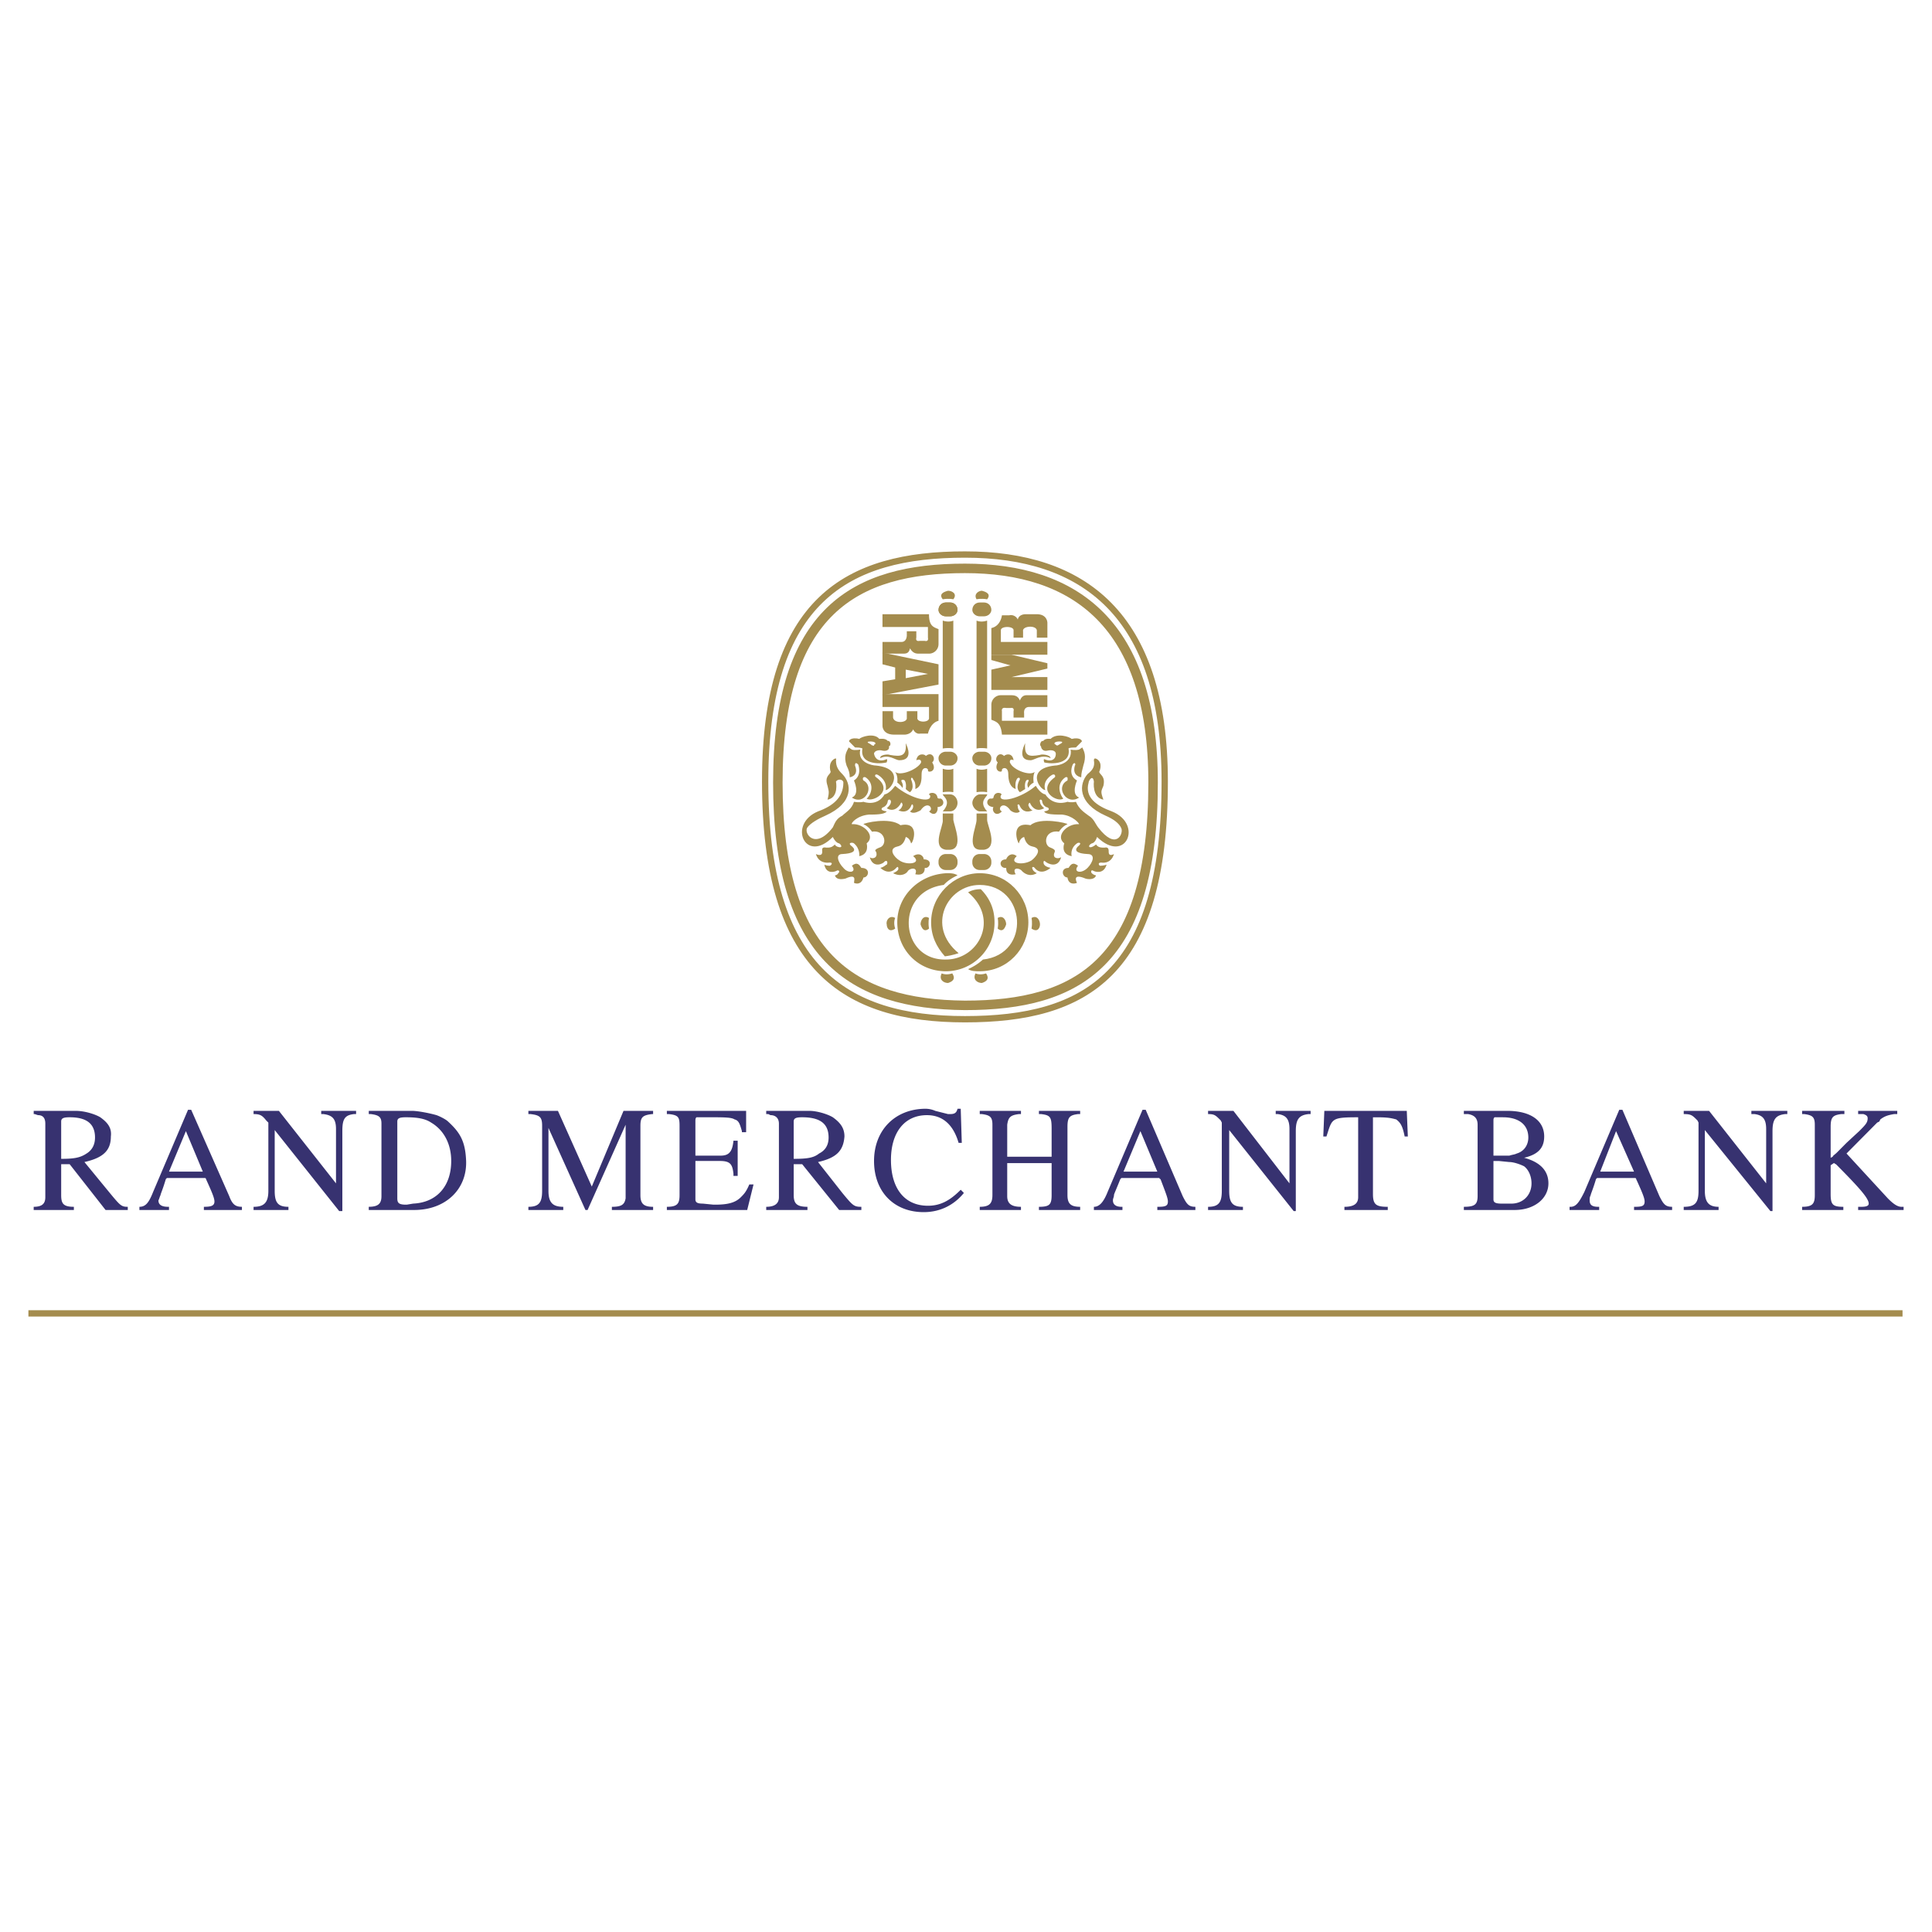 <svg xmlns="http://www.w3.org/2000/svg" width="2500" height="2500" viewBox="0 0 192.756 192.756"><path fill-rule="evenodd" clip-rule="evenodd" fill="#fff" d="M0 0h192.756v192.756H0V0z"/><path fill="none" stroke="#a48c4e" stroke-width=".63" stroke-miterlimit="2.613" d="M2.834 131.037h186.982"/><path d="M3.362 110.833v.319h.105l.316.106c.527 0 .738.318.738.851v7.337c0 .639-.316.957-1.16.957v.319H7.37v-.319c-1.055 0-1.266-.318-1.266-1.17v-3.083h.844l3.585 4.572h2.215v-.319c-.633 0-.738-.106-1.793-1.382l-2.531-3.084c1.898-.426 2.637-1.17 2.637-2.552.105-.851-.316-1.383-1.055-1.914-.527-.319-1.582-.639-2.425-.639H3.362v.001zm2.742 4.785v-3.722c0-.319.211-.425.844-.425 1.687 0 2.531.638 2.531 2.02 0 .745-.317 1.276-.844 1.596-.633.425-1.265.531-2.531.531zM18.759 110.727l-3.48 8.188c-.422 1.063-.738 1.488-1.371 1.488v.319h2.953v-.319h-.105c-.633 0-.949-.213-.949-.638.105-.213.105-.319.211-.532 0-.105.211-.531.527-1.595l.105-.106h3.797c.105 0 .105.106.105.106.632 1.383.843 1.914.843 2.233 0 .425-.316.531-1.054.531v.319h3.796v-.319c-.633 0-.949-.213-1.266-1.063l-3.796-8.613h-.316v.001zm-.211 2.127l1.688 4.041h-3.375l1.687-4.041zM25.298 110.833v.319c.632 0 .843.106 1.265.638l.211.213v6.806c0 1.17-.422 1.595-1.476 1.595v.319h3.48v-.319c-1.055 0-1.371-.425-1.371-1.595v-6.062l6.433 8.082h.316v-7.976c0-1.17.211-1.595 1.16-1.701h.211v-.319h-3.48v.319h.21c.95.106 1.266.531 1.266 1.489v5.423l-5.695-7.231h-2.53zM36.793 110.833v.319h.21c.844.106 1.055.319 1.055.957v7.23c0 .745-.317 1.063-1.266 1.063v.319h4.535c3.164 0 5.378-2.127 5.167-5.104-.105-1.808-.632-2.658-1.792-3.722-.211-.213-.844-.531-1.16-.638-.738-.213-1.898-.426-2.426-.426h-4.323v.002zm2.847 1.063c0-.319.211-.425.844-.425 1.055 0 1.898.105 2.531.531 1.266.744 2.003 2.127 2.003 3.828 0 2.552-1.476 4.147-3.796 4.254l-.633.105h-.105c-.738 0-.844-.212-.844-.638v-7.655zM52.717 110.833v.319h.211c.949.106 1.16.319 1.16 1.17v6.486c0 1.17-.316 1.595-1.371 1.595v.319h3.48v-.319c-1.055 0-1.477-.425-1.477-1.595v-6.273l3.691 8.188h.211l3.796-8.507v7.337c-.105.638-.421.851-1.371.851v.319h4.113v-.319c-.949 0-1.266-.318-1.266-1.17v-6.911c0-.851.211-1.063 1.16-1.17h.105v-.319h-2.953l-3.164 7.55-3.375-7.55h-2.95v-.001zM66.533 110.833v.319h.211c.949.106 1.055.319 1.055 1.17v6.911c0 .852-.211 1.17-1.266 1.17v.319h8.015l.632-2.552h-.421c-.316.744-.528.957-.844 1.275-.527.532-1.265.744-2.531.744h-.211l-1.054-.105c-.527 0-.738-.106-.738-.426v-3.828h2.425c1.055 0 1.266.319 1.371 1.276v.213h.421v-3.51h-.421c-.105 1.063-.422 1.489-1.266 1.489H69.38v-3.403c0-.213 0-.319.105-.425h1.265c1.477 0 2.215 0 2.531.212.421.106.527.426.738 1.17v.106h.422v-2.127h-7.908v.002zM76.446 110.833v.319h.211l.211.106c.527 0 .844.318.844.851v7.337c0 .639-.422.957-1.266.957v.319h4.113v-.319c-1.055 0-1.371-.318-1.371-1.17v-3.083h.844l3.691 4.572h2.215v-.319c-.738 0-.844-.106-1.898-1.382l-2.426-3.084c1.898-.426 2.531-1.17 2.637-2.552 0-.851-.422-1.383-1.16-1.914-.527-.319-1.582-.639-2.32-.639h-4.325v.001zm2.742 4.785v-3.722c0-.319.211-.425.844-.425 1.792 0 2.637.638 2.637 2.02 0 .745-.316 1.276-.95 1.596-.527.425-1.16.531-2.531.531zM95.534 110.62c-.105.426-.316.532-.738.532h-.211l-1.265-.319a2.509 2.509 0 0 0-.949-.213c-3.059 0-5.168 2.127-5.168 5.211s2.004 5.104 4.957 5.104c1.688 0 3.059-.745 4.007-1.914l-.316-.319c-1.055 1.063-2.003 1.595-3.269 1.595-2.32 0-3.691-1.701-3.691-4.572 0-2.765 1.371-4.466 3.586-4.466 1.582 0 2.637.957 3.164 2.765h.316l-.105-3.403h-.318v-.001zM97.75 110.833v.319h.211c.842.106 1.053.319 1.053 1.063v7.018c0 .852-.316 1.17-1.264 1.17v.319h4.111v-.319c-.949 0-1.371-.318-1.371-1.063v-3.296h4.43v3.189c0 .957-.211 1.17-1.266 1.17v.319h4.113v-.319c-.949 0-1.266-.318-1.266-1.17v-6.805c0-.957.211-1.17 1.055-1.276h.211v-.319h-4.113v.319h.211c.949.106 1.055.319 1.055 1.489v2.764h-4.43v-3.189c.105-.744.316-.957 1.16-1.063h.211v-.319H97.75v-.001zM113.99 110.727l-3.48 8.188c-.422 1.063-.844 1.488-1.371 1.488v.319h2.848v-.319h-.105c-.527 0-.844-.213-.844-.638 0-.213.105-.319.105-.532 0-.105.211-.531.633-1.595l.105-.106h3.797s0 .106.105.106c.527 1.383.738 1.914.738 2.233 0 .425-.211.531-.949.531h-.105v.319h3.797v-.319c-.633 0-.844-.213-1.266-1.063l-3.691-8.613h-.317v.001zm-.211 2.127l1.688 4.041h-3.375l1.687-4.041zM120.529 110.833v.319c.633 0 .738.106 1.266.638l.105.213v6.806c0 1.17-.316 1.595-1.371 1.595v.319h3.479v-.319c-1.055 0-1.371-.425-1.371-1.595v-6.062l6.434 8.082h.211v-7.976c0-1.17.316-1.595 1.266-1.701h.211v-.319h-3.48v.319h.211c.844.106 1.16.531 1.16 1.489v5.423l-5.59-7.231h-2.531zM132.129 110.833l-.105 2.553h.316c.211-.639.316-1.063.527-1.383.316-.426.738-.531 2.426-.531h.211v7.975c0 .639-.422.957-1.371.957v.319h4.324v-.319c-1.16 0-1.477-.213-1.477-1.275v-7.656h.422c1.16 0 1.477.105 1.898.212.422.319.633.639.844 1.702h.316l-.105-2.553h-8.226v-.001zM146.049 110.833v.319h.422c.635.106.951.425.951 1.063v7.124c0 .851-.316 1.063-1.373 1.063v.319h5.062c2.004 0 3.375-1.17 3.375-2.658 0-1.276-.844-2.127-2.426-2.553 1.371-.318 2.004-.957 2.004-2.126 0-1.596-1.371-2.553-3.691-2.553h-4.324v.002zm2.953 4.467v-3.51c0-.106 0-.213.105-.318h.843c1.582 0 2.531.744 2.531 2.02 0 .745-.422 1.383-1.16 1.596-.211.106-.422.106-.738.213h-1.581v-.001zm0 .531h.527l1.055.106c.422 0 1.055.213 1.477.425.422.319.738.958.738 1.702 0 1.169-.844 2.021-2.004 2.021h-.738-.211c-.633 0-.844-.106-.844-.426v-3.828zM161.553 110.727l-3.48 8.188c-.527 1.063-.844 1.488-1.371 1.488h-.105v.319h2.953v-.319h-.105c-.633 0-.844-.213-.844-.638 0-.213 0-.319.105-.532 0-.105.211-.531.527-1.595l.105-.106h3.797c.105 0 .105.106.105.106.633 1.383.844 1.914.844 2.233 0 .425-.211.531-.949.531h-.105v.319h3.797v-.319c-.633 0-.844-.213-1.266-1.063l-3.691-8.613h-.317v.001zm-.317 2.127l1.793 4.041h-3.375l1.582-4.041zM167.986 110.833v.319c.738 0 .844.106 1.371.638l.105.213v6.806c0 1.17-.316 1.595-1.477 1.595v.319h3.479v-.319c-.947 0-1.371-.425-1.371-1.595v-6.062l6.539 8.082h.211v-7.976c0-1.17.316-1.595 1.266-1.701h.211v-.319h-3.586v.319h.316c.844.106 1.16.531 1.16 1.489v5.423l-5.693-7.231h-2.531zM179.797 110.833v.319h.211c.844.106 1.055.319 1.055 1.063v7.018c0 .852-.211 1.17-1.266 1.17v.319h4.113v-.319c-1.055 0-1.266-.213-1.266-1.275v-2.871l.316-.213c.105 0 .105.106.211.106 2.32 2.339 3.27 3.402 3.27 3.935 0 .212-.211.318-.738.318h-.316v.319h4.535v-.319h-.211c-.422 0-.844-.318-1.371-.851l-4.113-4.466 3.059-3.084.211-.106.105-.213c.422-.318.738-.425 1.371-.531h.316v-.319h-3.902v.319h.527c.316.106.422.213.422.425 0 .426-.211.639-.844 1.276l-1.266 1.17-.949.957c-.211.213-.422.319-.422.425l-.211.106v-3.083c0-.957.211-1.17 1.055-1.276h.316v-.319h-4.218z" fill-rule="evenodd" clip-rule="evenodd" fill="#373270"/><path d="M77.606 78.081c0 17.333 7.382 22.118 18.667 22.225 11.284 0 18.772-4.253 18.772-22.225 0-15.844-7.805-21.374-18.772-21.374s-18.667 4.254-18.667 21.374" fill="none" stroke="#a48c4e" stroke-width=".947" stroke-miterlimit="2.613"/><path d="M76.34 77.975c0 18.609 7.91 23.713 19.932 23.713s19.933-4.467 19.933-23.713c0-16.801-8.227-22.65-19.933-22.65S76.34 59.792 76.34 77.975" fill="none" stroke="#a48c4e" stroke-width=".63" stroke-miterlimit="2.613"/><path d="M87.203 74.359s0-.106.106-.106c.211-.318-.739-.318-.739-.212 0 .106.211.106.422.319.105-.001.211.106.211-.001zm1.476.107c.105.213-.105.532-.633.425-.316-.106-.844 0-.844.319.106.532.527.851 1.266.532 0 0 .105 0 0 .318-.211.106-2.742.426-2.425-1.382 0 0-.105-.106-.738-.106l-.527-.532c-.211-.106.105-.532.949-.319.211-.212 1.476-.638 2.003 0 0 0 .633-.106.844.213.211-.106.422.425.105.532z" fill-rule="evenodd" clip-rule="evenodd" fill="#a48c4e"/><path d="M87.835 75.636c-.105-.319.738-.426.949-.319 1.16.213 1.688.106 1.582-1.169.211.425.738 1.701-.633 1.701-.421-.001-1.054-.639-1.898-.213z" fill-rule="evenodd" clip-rule="evenodd" fill="#a48c4e"/><path d="M87.835 75.636c-.105-.319.738-.426.949-.319 1.16.213 1.688.106 1.582-1.169.211.425.738 1.701-.633 1.701-.421-.001-1.054-.639-1.898-.213" fill="none" stroke="#a48c4e" stroke-width="0" stroke-miterlimit="2.613"/><path d="M84.672 74.572l.316.213c.316.106.844 0 .844 0-.316 1.275 1.16 1.595 1.582 1.595 2.953.319 1.476 2.446.949 2.446.211-.957-.738-1.489-.738-1.489-.316-.212-.422.106-.211.213 1.898 1.382-.422 2.552-.95 2.126.316-.212.95-1.382-.105-2.126-.316-.106-.316.212-.21.319 1.16.638.105 2.552-1.16 1.702.844-.319.211-1.702.211-1.702.844-.532.422-1.595.422-1.595-.316-.319-.316 0-.316.106.422 1.063-.527 1.17-.527 1.17 0-.425-.105-.745-.316-1.17-.318-.957-.002-1.382.209-1.808z" fill-rule="evenodd" clip-rule="evenodd" fill="#a48c4e"/><path d="M84.672 74.572l.316.213c.316.106.844 0 .844 0-.316 1.275 1.16 1.595 1.582 1.595 2.953.319 1.476 2.446.949 2.446.211-.957-.738-1.489-.738-1.489-.316-.212-.422.106-.211.213 1.898 1.382-.422 2.552-.95 2.126.316-.212.95-1.382-.105-2.126-.316-.106-.316.212-.21.319 1.16.638.105 2.552-1.16 1.702.844-.319.211-1.702.211-1.702.844-.532.422-1.595.422-1.595-.316-.319-.316 0-.316.106.422 1.063-.527 1.17-.527 1.17 0-.425-.105-.745-.316-1.17-.318-.957-.002-1.382.209-1.808" fill="none" stroke="#a48c4e" stroke-width="0" stroke-miterlimit="2.613"/><path d="M89.312 77.018c.316.425.211 1.063.211 1.063.316.213.527.532.527.532.105-.319-.105-.638-.105-.638-.105-.213.211-.213.316-.106.211.319.105.851.105.851.211.212.422.318.422.318.527-.425.105-1.276.105-1.276 0-.319.211-.106.211 0 .316.319.211.958.211.958.633-.213.633-.958.633-1.489 0-.851.738-.638.633-.319.105.213.949 0 .422-.851.422-.318 0-1.169-.633-.638-.105-.213-.844-.319-.949.425.527-.212.527.212.422.319-.422.638-2.004 1.276-2.531.851z" fill-rule="evenodd" clip-rule="evenodd" fill="#a48c4e"/><path d="M89.312 77.018c.316.425.211 1.063.211 1.063.316.213.527.532.527.532.105-.319-.105-.638-.105-.638-.105-.213.211-.213.316-.106.211.319.105.851.105.851.211.212.422.318.422.318.527-.425.105-1.276.105-1.276 0-.319.211 0 .211 0 .316.319.211.958.211.958.633-.213.633-.958.633-1.489 0-.851.738-.638.633-.319.105.213.949 0 .422-.851.422-.318 0-1.169-.633-.638-.105-.213-.844-.319-.949.425.527-.212.527.212.422.319-.422.638-2.004 1.276-2.531.851" fill="none" stroke="#a48c4e" stroke-width="0" stroke-miterlimit="2.613"/><path d="M89.312 78.4c-.633.851-1.055.851-1.055.851-.738 1.276-2.109.744-2.109.744-.422.106-.949 0-.949 0-.211.745-.844 1.063-1.16 1.383-.633.319-.738.744-.949 1.17-1.792 2.339-2.953.531-2.531 0 .316-.426 1.054-.851 1.793-1.17 2.847-1.276 2.636-3.19 1.687-4.147-.422-.425-.633-.744-.633-1.382.105-.319-.211-.106-.211-.106-.632.425-.316 1.276-.316 1.276-.105.319-.632.425-.316 1.382.105.532.211.532 0 1.382 1.16-.212.843-1.808.843-1.808.211-.319.738-.213.738.106 0 1.489-1.055 2.34-2.531 2.872-3.058 1.276-1.265 5.316 1.477 2.552.316.638.633.638.633.638.316.213.316.532-.211.319-.211-.106-.211-.212-.211-.212-.316.319-.527.319-.843.319-.528-.106-.422.212-.422.425 0 .532-.633.213-.633.213.316 1.063 1.372.851 1.372.851.421 0 .105.319 0 .319-.316 0-.527-.106-.527-.106.211 1.064 1.16.638 1.16.638.316-.212.422.106.211.213 0 .106-.211.213-.316.213.105.425.633.425 1.055.318 1.16-.531.844.213.844.426.211.106.738.213.949-.532.527 0 .738-.957-.211-.957-.211-.319-.422-.638-.949-.213.527.638-.316.851-.844.213-.527-.532-.844-1.382-.105-1.382 2.004-.106.844-.851.844-.851-.316-.319.211-.319.316-.213.633.532.527 1.276.527 1.276 1.054-.212.738-1.276.738-1.276.95-.744-.316-2.021-1.476-1.914-.105-.106.527-.851 1.687-.957.633 0 1.582 0 1.793-.319-.843-.107-.422-.425-.316-.425.422-.213.422-.638.422-.638.105-.213.316-.106.316.106 0 .319-.422.638-.422.638.844.532 1.371-.425 1.371-.425.105-.319.211 0 .211.106 0 0-.105.425-.422.531.949.426 1.266-.425 1.266-.425.105-.319.211-.106.211 0s0 .319-.316.532c.316.319.844 0 1.055-.107.738-1.063 1.371-.106.844.107.633.638.949-.107.844-.425.949-.106.527-.957.211-.851-.211 0-.211-.106-.211-.106-.105-.745-1.16-.426-.738-.213.206.849-2.008.317-3.485-.959z" fill-rule="evenodd" clip-rule="evenodd" fill="#a48c4e"/><path d="M89.312 78.4c-.633.851-1.055.851-1.055.851-.738 1.276-2.109.744-2.109.744-.422.106-.949 0-.949 0-.211.745-.844 1.063-1.16 1.383-.633.319-.738.744-.949 1.17-1.792 2.339-2.953.531-2.531 0 .316-.426 1.054-.851 1.793-1.17 2.847-1.276 2.636-3.19 1.687-4.147-.422-.425-.633-.744-.633-1.382.105-.319-.211-.106-.211-.106-.632.425-.316 1.276-.316 1.276-.105.319-.632.425-.316 1.382.105.532.211.532 0 1.382 1.16-.212.843-1.808.843-1.808.211-.319.738-.213.738.106 0 1.489-1.055 2.34-2.531 2.872-3.058 1.276-1.265 5.316 1.477 2.552.316.638.633.638.633.638.316.213.316.532-.211.319-.211-.106-.211-.212-.211-.212-.316.319-.527.319-.843.319-.528-.106-.422.212-.422.425 0 .532-.633.213-.633.213.316 1.063 1.372.851 1.372.851.421 0 .105.319 0 .319-.316 0-.527-.106-.527-.106.211 1.064 1.16.638 1.16.638.316-.212.422.106.211.213 0 .106-.211.213-.316.213.105.425.633.425 1.055.318 1.16-.531.844.213.844.426.211.106.738.213.949-.532.527 0 .738-.957-.211-.957-.211-.319-.422-.638-.949-.213.527.638-.316.851-.844.213-.527-.532-.844-1.382-.105-1.382 2.004-.106.844-.851.844-.851-.316-.319.211-.319.316-.213.633.532.527 1.276.527 1.276 1.054-.212.738-1.276.738-1.276.95-.744-.316-2.021-1.476-1.914-.105-.106.527-.851 1.687-.957.633 0 1.582 0 1.793-.319-.843-.107-.422-.425-.316-.425.422-.213.422-.638.422-.638.105-.213.316-.106.316.106 0 .319-.422.638-.422.638.844.532 1.371-.425 1.371-.425.105-.319.211 0 .211.106 0 0-.105.425-.422.531.949.426 1.266-.425 1.266-.425.105-.319.211-.106.211 0 0 0 0 .319-.316.532.316.319.844 0 1.055-.107.738-1.063 1.371-.106.844.107.633.638.949-.107.844-.425.949-.106.527-.957.211-.851-.211 0-.211-.106-.211-.106-.105-.745-1.16-.426-.738-.213.206.849-2.008.317-3.485-.959" fill="none" stroke="#a48c4e" stroke-width="0" stroke-miterlimit="2.613"/><path d="M86.148 82.229c.527.212.843.744.843.744 1.371-.212 1.582 1.383.738 1.595-.527.212-.421.319-.316.425.211.638-.422.745-.633.532.316 1.17 1.371.638 1.477.425.316-.212.316.213.211.319-.105 0-.211.213-.633.319.949.851 1.582 0 1.582 0 .211-.213.211 0 .211.106 0 .212-.527.425-.527.425.844.425 1.371 0 1.477-.213.211-.319 1.055-.425.738.319.527.107.949 0 .949-.638.527.106.844-.851-.105-.851 0-.319-.422-.745-1.055-.319.949.745-.633.957-1.371.425-.527-.319-1.16-1.169-.211-1.382.527-.106.738-.532.844-.957.422.106.527.638.527.638.211 0 .949-2.233-1.055-1.808-1.054-.849-3.691-.211-3.691-.104z" fill-rule="evenodd" clip-rule="evenodd" fill="#a48c4e"/><path d="M86.148 82.229c.527.212.843.744.843.744 1.371-.212 1.582 1.383.738 1.595-.527.212-.421.319-.316.425.211.638-.422.745-.633.532.316 1.17 1.371.638 1.477.425.316-.212.316.213.211.319-.105 0-.211.213-.633.319.949.851 1.582 0 1.582 0 .211-.213.211 0 .211.106 0 .212-.527.425-.527.425.844.425 1.371 0 1.477-.213.211-.319 1.055-.425.738.319.527.107.949 0 .949-.638.527.106.844-.851-.105-.851 0-.319-.422-.745-1.055-.319.949.745-.633.957-1.371.425-.527-.319-1.16-1.169-.211-1.382.527-.106.738-.532.844-.957.422.106.527.638.527.638.211 0 .949-2.233-1.055-1.808-1.054-.849-3.691-.104-3.691-.104" fill="none" stroke="#a48c4e" stroke-width="0" stroke-miterlimit="2.613"/><path d="M105.447 74.359c0 .106 0 0 .105 0 .316-.212.422-.212.422-.319 0-.106-.949-.106-.738.212.106.001.106.107.211.107zm-1.582.107c-.211-.106 0-.638.211-.531.211-.319.738-.213.738-.213.633-.638 1.898-.212 2.109 0 .844-.212 1.16.213.949.319l-.527.532c-.738 0-.738.106-.738.106.316 1.808-2.215 1.488-2.426 1.382-.105-.318 0-.318 0-.318.738.318 1.16 0 1.16-.532 0-.319-.422-.425-.844-.319-.421.106-.632-.213-.632-.426z" fill-rule="evenodd" clip-rule="evenodd" fill="#a48c4e"/><path d="M104.814 75.636c0-.319-.844-.426-1.055-.319-1.16.213-1.582.106-1.477-1.169-.211.425-.738 1.701.527 1.701.423-.001 1.056-.639 2.005-.213z" fill-rule="evenodd" clip-rule="evenodd" fill="#a48c4e"/><path d="M104.814 75.636c0-.319-.844-.426-1.055-.319-1.16.213-1.582.106-1.477-1.169-.211.425-.738 1.701.527 1.701.423-.001 1.056-.639 2.005-.213" fill="none" stroke="#a48c4e" stroke-width="0" stroke-miterlimit="2.613"/><path d="M107.979 74.572l-.316.213c-.422.106-.844 0-.844 0 .211 1.275-1.16 1.595-1.582 1.595-2.953.319-1.477 2.446-.949 2.446-.316-.957.633-1.489.633-1.489.316-.212.422.106.316.213-1.898 1.382.316 2.552.844 2.126-.211-.212-.844-1.382.211-2.126.316-.106.211.212.211.319-1.266.638-.105 2.552 1.16 1.702-.844-.319-.211-1.702-.211-1.702-.949-.532-.422-1.595-.422-1.595.211-.319.316 0 .211.106-.316 1.063.633 1.17.633 1.17 0-.425.105-.745.211-1.17.315-.957.104-1.382-.106-1.808z" fill-rule="evenodd" clip-rule="evenodd" fill="#a48c4e"/><path d="M107.979 74.572l-.316.213c-.422.106-.844 0-.844 0 .211 1.275-1.16 1.595-1.582 1.595-2.953.319-1.477 2.446-.949 2.446-.316-.957.633-1.489.633-1.489.316-.212.422.106.316.213-1.898 1.382.316 2.552.844 2.126-.211-.212-.844-1.382.211-2.126.316-.106.211.212.211.319-1.266.638-.105 2.552 1.16 1.702-.844-.319-.211-1.702-.211-1.702-.949-.532-.422-1.595-.422-1.595.211-.319.316 0 .211.106-.316 1.063.633 1.17.633 1.17 0-.425.105-.745.211-1.17.315-.957.104-1.382-.106-1.808" fill="none" stroke="#a48c4e" stroke-width="0" stroke-miterlimit="2.613"/><path d="M103.232 77.018c-.211.425-.105 1.063-.105 1.063-.422.213-.527.532-.527.532-.211-.319 0-.638 0-.638.105-.213-.105-.213-.211-.106-.211.319-.105.851-.105.851-.316.212-.527.318-.527.318-.527-.425 0-1.276 0-1.276 0-.319-.316-.106-.316 0-.211.319-.105.958-.105.958-.633-.213-.738-.958-.738-1.489 0-.851-.738-.638-.633-.319-.105.213-.844 0-.422-.851-.422-.318.105-1.169.633-.638.211-.213.844-.319.949.425-.422-.212-.422.212-.316.319.314.638 1.896 1.276 2.423.851z" fill-rule="evenodd" clip-rule="evenodd" fill="#a48c4e"/><path d="M103.232 77.018c-.211.425-.105 1.063-.105 1.063-.422.213-.527.532-.527.532-.211-.319 0-.638 0-.638.105-.213-.105-.213-.211-.106-.211.319-.105.851-.105.851-.316.212-.527.318-.527.318-.527-.425 0-1.276 0-1.276 0-.319-.316 0-.316 0-.211.319-.105.958-.105.958-.633-.213-.738-.958-.738-1.489 0-.851-.738-.638-.633-.319-.105.213-.844 0-.422-.851-.422-.318.105-1.169.633-.638.211-.213.844-.319.949.425-.422-.212-.422.212-.316.319.314.638 1.896 1.276 2.423.851" fill="none" stroke="#a48c4e" stroke-width="0" stroke-miterlimit="2.613"/><path d="M103.338 78.4c.527.851.949.851.949.851.844 1.276 2.215.744 2.215.744.422.106.844 0 .844 0 .316.745.844 1.063 1.266 1.383.527.319.633.744.949 1.17 1.793 2.339 2.531.638 2.32.106s-.844-.957-1.582-1.276c-2.848-1.276-2.637-3.19-1.793-4.147.527-.425.738-.744.633-1.382 0-.319.316-.106.316-.106.633.425.211 1.276.211 1.276.105.319.633.425.422 1.382-.211.532-.316.532 0 1.382-1.16-.212-.949-1.808-.949-1.808-.105-.745-.527-.106-.527.106-.422 1.489.844 2.34 2.32 2.872 3.164 1.276 1.371 5.316-1.477 2.552-.211.638-.527.638-.527.638-.422.213-.316.532.105.319.211-.106.316-.212.316-.212.211.319.527.319.844.319.422-.106.422.212.422.425 0 .532.527.213.527.213-.316 1.063-1.266.851-1.266.851-.422 0-.211.319-.105.319.316 0 .633-.106.633-.106-.316 1.064-1.266.638-1.266.638-.316-.212-.316.106-.211.213.105.106.316.213.422.213-.105.425-.738.425-1.055.318-1.266-.531-.949.213-.844.426-.211.106-.844.213-.949-.532-.527 0-.738-.957.105-.957.211-.319.422-.638.949-.213-.527.638.316.851.949.213.527-.532.844-1.382 0-1.382-1.898-.106-.844-.851-.844-.851.316-.319-.105-.319-.211-.213-.738.532-.527 1.276-.527 1.276-1.16-.212-.738-1.276-.738-1.276-.949-.744.316-2.021 1.477-1.914 0-.106-.633-.851-1.688-.957-.738 0-1.688 0-1.793-.319.738-.107.422-.425.211-.425-.422-.213-.422-.638-.422-.638-.105-.213-.316-.106-.211.106 0 .319.422.638.422.638-.949.532-1.371-.425-1.371-.425-.105-.319-.211.106-.211.106s.105.425.422.531c-.949.426-1.266-.425-1.266-.425-.105-.319-.316-.106-.211 0 0 .106 0 .319.211.532-.316.319-.844 0-.949-.107-.738-1.063-1.371-.106-.844.107-.633.638-1.055-.107-.844-.425-.947-.106-.633-.957-.211-.851.211 0 .211-.106.211-.106.105-.745 1.055-.426.738-.213-.314.849 2.006.317 3.483-.959z" fill-rule="evenodd" clip-rule="evenodd" fill="#a48c4e"/><path d="M103.338 78.4c.527.851.949.851.949.851.844 1.276 2.215.744 2.215.744.422.106.844 0 .844 0 .316.745.844 1.063 1.266 1.383.527.319.633.744.949 1.17 1.793 2.339 2.531.638 2.32.106s-.844-.957-1.582-1.276c-2.848-1.276-2.637-3.19-1.793-4.147.527-.425.738-.744.633-1.382 0-.319.316-.106.316-.106.633.425.211 1.276.211 1.276.105.319.633.425.422 1.382-.211.532-.316.532 0 1.382-1.16-.212-.949-1.808-.949-1.808-.105-.745-.527-.106-.527.106-.422 1.489.844 2.34 2.32 2.872 3.164 1.276 1.371 5.316-1.477 2.552-.211.638-.527.638-.527.638-.422.213-.316.532.105.319.211-.106.316-.212.316-.212.211.319.527.319.844.319.422-.106.422.212.422.425 0 .532.527.213.527.213-.316 1.063-1.266.851-1.266.851-.422 0-.211.319-.105.319.316 0 .633-.106.633-.106-.316 1.064-1.266.638-1.266.638-.316-.212-.316.106-.211.213.105.106.316.213.422.213-.105.425-.738.425-1.055.318-1.266-.531-.949.213-.844.426-.211.106-.844.213-.949-.532-.527 0-.738-.957.105-.957.211-.319.422-.638.949-.213-.527.638.316.851.949.213.527-.532.844-1.382 0-1.382-1.898-.106-.844-.851-.844-.851.316-.319-.105-.319-.211-.213-.738.532-.527 1.276-.527 1.276-1.16-.212-.738-1.276-.738-1.276-.949-.744.316-2.021 1.477-1.914 0-.106-.633-.851-1.688-.957-.738 0-1.688 0-1.793-.319.738-.107.422-.425.211-.425-.422-.213-.422-.638-.422-.638-.105-.213-.316-.106-.211.106 0 .319.422.638.422.638-.949.532-1.371-.425-1.371-.425-.105-.319-.211.106-.211.106s.105.425.422.531c-.949.426-1.266-.425-1.266-.425-.105-.319-.316-.106-.211 0 0 0 0 .319.211.532-.316.319-.844 0-.949-.107-.738-1.063-1.371-.106-.844.107-.633.638-1.055-.107-.844-.425-.947-.106-.633-.957-.211-.851.211 0 .211-.106.211-.106.105-.745 1.055-.426.738-.213-.314.849 2.006.317 3.483-.959" fill="none" stroke="#a48c4e" stroke-width="0" stroke-miterlimit="2.613"/><path d="M106.502 82.229c-.527.212-.844.744-.844.744-1.477-.212-1.582 1.383-.844 1.595.527.212.422.319.422.425-.316.638.316.745.633.532-.316 1.17-1.371.638-1.582.425-.211-.212-.211.213-.105.319 0 0 .105.213.633.319-1.055.851-1.582 0-1.582 0-.211-.213-.316 0-.211.106 0 .212.422.425.422.425-.738.425-1.266 0-1.477-.213-.211-.319-1.055-.425-.633.319-.527.107-.949 0-.949-.638-.633.106-.844-.851 0-.851.105-.319.527-.745 1.055-.319-.844.745.633.957 1.477.425.422-.319 1.16-1.169.105-1.382-.527-.106-.738-.532-.844-.957-.422.106-.527.638-.527.638-.105 0-.949-2.233 1.16-1.808.949-.849 3.691-.211 3.691-.104z" fill-rule="evenodd" clip-rule="evenodd" fill="#a48c4e"/><path d="M106.502 82.229c-.527.212-.844.744-.844.744-1.477-.212-1.582 1.383-.844 1.595.527.212.422.319.422.425-.316.638.316.745.633.532-.316 1.17-1.371.638-1.582.425-.211-.212-.211.213-.105.319 0 0 .105.213.633.319-1.055.851-1.582 0-1.582 0-.211-.213-.316 0-.211.106 0 .212.422.425.422.425-.738.425-1.266 0-1.477-.213-.211-.319-1.055-.425-.633.319-.527.107-.949 0-.949-.638-.633.106-.844-.851 0-.851.105-.319.527-.745 1.055-.319-.844.745.633.957 1.477.425.422-.319 1.16-1.169.105-1.382-.527-.106-.738-.532-.844-.957-.422.106-.527.638-.527.638-.105 0-.949-2.233 1.16-1.808.949-.849 3.691-.104 3.691-.104" fill="none" stroke="#a48c4e" stroke-width="0" stroke-miterlimit="2.613"/><path d="M92.687 61.28c0 1.169.422 1.276.949 1.488v1.489a.95.95 0 0 1-.949.958h-.949c-.316 0-.633 0-.949-.532-.105.532-.422.532-.738.532h-2.004v-1.17h1.898c.527 0 .527-.638.527-.638v-.425h.949v.638c-.105.425.316.319.316.319h.527c.422.106.316-.319.316-.319v-1.063h-4.535V61.28h4.642z" fill-rule="evenodd" clip-rule="evenodd" fill="#a48c4e"/><path d="M92.687 61.28c0 1.169.422 1.276.949 1.488v1.489a.95.95 0 0 1-.949.958h-.949c-.316 0-.633 0-.949-.532-.105.532-.422.532-.738.532h-2.004v-1.17h1.898c.527 0 .527-.638.527-.638v-.425h.949v.638c-.105.425.316.319.316.319h.527c.422.106.316-.319.316-.319v-1.063h-4.535V61.28h4.642" fill="none" stroke="#a48c4e" stroke-width="0" stroke-miterlimit="2.613"/><path fill-rule="evenodd" clip-rule="evenodd" fill="#a48c4e" d="M89.312 67.235v.532l-1.266.212v1.383l5.59-1.064v-2.02l-5.59-1.17v1.17l1.266.319v.638h1.055v-.425l2.215.425-2.215.425v-.425h-1.055z"/><path fill="none" stroke="#a48c4e" stroke-width="0" stroke-miterlimit="2.613" d="M89.312 67.235v.532l-1.266.212v1.383l5.59-1.064v-2.02l-5.59-1.17v1.17l1.266.319v.638h1.055v-.425l2.215.425-2.215.425v-.425h-1.055"/><path d="M93.636 69.255v2.658c-.844.213-1.055 1.276-1.055 1.276h-.738c-.527.106-.738-.425-.738-.425-.211.531-.844.531-.844.531h-1.055c-1.16 0-1.16-.851-1.16-.851v-1.488h1.055v.638c.105.638 1.477.532 1.371 0v-.638h1.055v.638c-.105.532 1.266.532 1.16 0v-1.063h-4.641v-1.276h5.59z" fill-rule="evenodd" clip-rule="evenodd" fill="#a48c4e"/><path d="M93.636 69.255v2.658c-.844.213-1.055 1.276-1.055 1.276h-.738c-.527.106-.738-.425-.738-.425-.211.531-.844.531-.844.531h-1.055c-1.16 0-1.16-.851-1.16-.851v-1.488h1.055v.638c.105.638 1.477.532 1.371 0v-.638h1.055v.638c0 .532 1.266.532 1.16 0v-1.063h-4.641v-1.276h5.59" fill="none" stroke="#a48c4e" stroke-width="0" stroke-miterlimit="2.613"/><path d="M99.963 73.296c-.105-1.169-.527-1.276-1.055-1.488v-1.489a.95.95 0 0 1 .949-.957h.949c.316 0 .738 0 .949.531.211-.531.527-.531.738-.531h2.004v1.169h-1.793c-.633 0-.527.638-.527.638v.425h-1.055v-.638c.105-.426-.316-.319-.316-.319h-.422c-.527-.106-.422.319-.422.319v.957h4.535v1.382h-4.534v.001z" fill-rule="evenodd" clip-rule="evenodd" fill="#a48c4e"/><path d="M99.963 73.296c-.105-1.169-.527-1.276-1.055-1.488v-1.489a.95.95 0 0 1 .949-.957h.949c.316 0 .738 0 .949.531.211-.531.527-.531.738-.531h2.004v1.169h-1.793c-.633 0-.527.638-.527.638v.425h-1.055v-.638c.105-.426-.316-.319-.316-.319h-.422c-.527-.106-.422.319-.422.319v.957h4.535v1.382h-4.534" fill="none" stroke="#a48c4e" stroke-width="0" stroke-miterlimit="2.613"/><path d="M98.908 65.321v-2.659c.949-.212 1.055-1.275 1.055-1.275h.738a.749.749 0 0 1 .844.425c.105-.531.738-.531.738-.531h1.16c1.055 0 1.055.851 1.055.851v1.489h-1.055v-.745c-.105-.532-1.477-.425-1.371.106v.638h-.949v-.745c0-.425-1.266-.425-1.266 0v1.17h4.641v1.276h-5.59z" fill-rule="evenodd" clip-rule="evenodd" fill="#a48c4e"/><path d="M98.908 65.321v-2.659c.949-.212 1.055-1.275 1.055-1.275h.738a.749.749 0 0 1 .844.425c.105-.531.738-.531.738-.531h1.16c1.055 0 1.055.851 1.055.851v1.489h-1.055v-.745c-.105-.532-1.477-.425-1.371.106v.638h-.949v-.745c0-.425-1.266-.425-1.266 0v1.17h4.641v1.276h-5.59" fill="none" stroke="#a48c4e" stroke-width="0" stroke-miterlimit="2.613"/><path fill-rule="evenodd" clip-rule="evenodd" fill="#a48c4e" d="M98.908 65.321v.532l1.899.531-1.899.426v2.02h5.59v-1.276h-3.586l3.586-.851v-.531l-3.586-.851h-2.004z"/><path fill="none" stroke="#a48c4e" stroke-width="0" stroke-miterlimit="2.613" d="M98.908 65.321v.532l1.899.531-1.899.426v2.02h5.59v-1.276h-3.586l3.586-.851v-.531l-3.586-.851h-2.004"/><path d="M94.058 74.679V61.918c.633.213 1.055 0 1.055 0v12.761c-.528-.107-1.055 0-1.055 0z" fill-rule="evenodd" clip-rule="evenodd" fill="#a48c4e"/><path d="M94.058 74.679V61.918c.633.213 1.055 0 1.055 0v12.761c-.528-.107-1.055 0-1.055 0" fill="none" stroke="#a48c4e" stroke-width="0" stroke-miterlimit="2.613"/><path d="M94.374 74.998h.422c.422 0 .738.319.738.638a.724.724 0 0 1-.738.744h-.422a.724.724 0 0 1-.738-.744c0-.32.317-.638.738-.638z" fill-rule="evenodd" clip-rule="evenodd" fill="#a48c4e"/><path d="M94.374 74.998h.422c.422 0 .738.319.738.638a.724.724 0 0 1-.738.744h-.422a.724.724 0 0 1-.738-.744c0-.32.317-.638.738-.638" fill="none" stroke="#a48c4e" stroke-width="0" stroke-miterlimit="2.613"/><path d="M94.374 84.78c-1.476-.212-.211-2.445-.316-2.977v-.638h1.055v.638c.105.638 1.054 2.871-.317 2.977h-.422z" fill-rule="evenodd" clip-rule="evenodd" fill="#a48c4e"/><path d="M94.374 84.78c-1.476-.212-.211-2.445-.316-2.977v-.638h1.055v.638c0 .638 1.054 2.871-.317 2.977h-.422" fill="none" stroke="#a48c4e" stroke-width="0" stroke-miterlimit="2.613"/><path d="M94.374 85.206h.422c.422 0 .738.319.738.744v.106a.723.723 0 0 1-.738.744h-.422a.724.724 0 0 1-.738-.744v-.106c0-.425.317-.744.738-.744z" fill-rule="evenodd" clip-rule="evenodd" fill="#a48c4e"/><path d="M94.374 85.206h.422c.422 0 .738.319.738.744v.106a.723.723 0 0 1-.738.744h-.422a.724.724 0 0 1-.738-.744v-.106c0-.425.317-.744.738-.744" fill="none" stroke="#a48c4e" stroke-width="0" stroke-miterlimit="2.613"/><path d="M94.058 80.953c.949-1.063 0-1.489 0-1.702h.738c.422 0 .738.425.738.851s-.316.851-.738.851h-.738z" fill-rule="evenodd" clip-rule="evenodd" fill="#a48c4e"/><path d="M94.058 80.953c.949-1.063 0-1.489 0-1.702h.738c.422 0 .738.425.738.851s-.316.851-.738.851h-.738" fill="none" stroke="#a48c4e" stroke-width="0" stroke-miterlimit="2.613"/><path d="M94.058 79.038v-2.339c.633.213 1.055 0 1.055 0v2.339c-.528-.106-1.055 0-1.055 0z" fill-rule="evenodd" clip-rule="evenodd" fill="#a48c4e"/><path d="M94.058 79.038v-2.339c.633.213 1.055 0 1.055 0v2.339c-.528-.106-1.055 0-1.055 0" fill="none" stroke="#a48c4e" stroke-width="0" stroke-miterlimit="2.613"/><path d="M94.374 60.11h.422c.422 0 .738.319.738.744 0 .319-.316.638-.738.638h-.422c-.421 0-.738-.319-.738-.638 0-.425.317-.744.738-.744z" fill-rule="evenodd" clip-rule="evenodd" fill="#a48c4e"/><path d="M94.374 60.11h.422c.422 0 .738.319.738.744 0 .319-.316.638-.738.638h-.422c-.421 0-.738-.319-.738-.638 0-.425.317-.744.738-.744" fill="none" stroke="#a48c4e" stroke-width="0" stroke-miterlimit="2.613"/><path d="M94.374 60.11h.422c.422 0 .738.319.738.744 0 .319-.316.638-.738.638h-.422c-.421 0-.738-.319-.738-.638 0-.425.317-.744.738-.744z" fill-rule="evenodd" clip-rule="evenodd" fill="#a48c4e"/><path d="M94.374 60.11h.422c.422 0 .738.319.738.744 0 .319-.316.638-.738.638h-.422c-.421 0-.738-.319-.738-.638 0-.425.317-.744.738-.744" fill="none" stroke="#a48c4e" stroke-width="0" stroke-miterlimit="2.613"/><path d="M94.585 58.94c-.422.106-.949.319-.527.851.633-.106 1.055 0 1.055 0 .421-.531-.106-.851-.528-.851z" fill-rule="evenodd" clip-rule="evenodd" fill="#a48c4e"/><path d="M94.585 58.94c-.422.106-.949.319-.527.851.633-.106 1.055 0 1.055 0 .421-.531-.106-.851-.528-.851" fill="none" stroke="#a48c4e" stroke-width="0" stroke-miterlimit="2.613"/><path d="M98.486 74.679V61.918c-.631.213-1.055 0-1.055 0v12.761c.53-.107 1.055 0 1.055 0z" fill-rule="evenodd" clip-rule="evenodd" fill="#a48c4e"/><path d="M98.486 74.679V61.918c-.631.213-1.055 0-1.055 0v12.761c.53-.107 1.055 0 1.055 0" fill="none" stroke="#a48c4e" stroke-width="0" stroke-miterlimit="2.613"/><path d="M97.75 74.998h.422c.42 0 .736.319.736.638a.723.723 0 0 1-.736.744h-.422a.724.724 0 0 1-.74-.744c0-.32.316-.638.74-.638z" fill-rule="evenodd" clip-rule="evenodd" fill="#a48c4e"/><path d="M97.75 74.998h.422c.42 0 .736.319.736.638a.723.723 0 0 1-.736.744h-.422a.724.724 0 0 1-.74-.744c0-.32.316-.638.74-.638" fill="none" stroke="#a48c4e" stroke-width="0" stroke-miterlimit="2.613"/><path d="M98.172 84.78c1.475-.212.314-2.445.314-2.977v-.638h-1.055v.638c0 .638-1.054 2.871.318 2.977h.423z" fill-rule="evenodd" clip-rule="evenodd" fill="#a48c4e"/><path d="M98.172 84.78c1.475-.212.314-2.445.314-2.977v-.638h-1.055v.638c0 .638-1.054 2.871.318 2.977h.423" fill="none" stroke="#a48c4e" stroke-width="0" stroke-miterlimit="2.613"/><path d="M97.75 85.206h.422c.42 0 .736.319.736.744v.106a.722.722 0 0 1-.736.744h-.422a.723.723 0 0 1-.74-.744v-.106c0-.425.316-.744.74-.744z" fill-rule="evenodd" clip-rule="evenodd" fill="#a48c4e"/><path d="M97.75 85.206h.422c.42 0 .736.319.736.744v.106a.722.722 0 0 1-.736.744h-.422a.723.723 0 0 1-.74-.744v-.106c0-.425.316-.744.74-.744" fill="none" stroke="#a48c4e" stroke-width="0" stroke-miterlimit="2.613"/><path d="M98.486 80.953c-.949-1.063.105-1.489 0-1.702h-.736c-.318 0-.74.425-.74.851s.422.851.74.851h.736z" fill-rule="evenodd" clip-rule="evenodd" fill="#a48c4e"/><path d="M98.486 80.953c-.949-1.063.105-1.489 0-1.702h-.736c-.318 0-.74.425-.74.851s.422.851.74.851h.736" fill="none" stroke="#a48c4e" stroke-width="0" stroke-miterlimit="2.613"/><path d="M98.486 79.038v-2.339c-.631.213-1.055 0-1.055 0v2.339a3.03 3.03 0 0 1 1.055 0z" fill-rule="evenodd" clip-rule="evenodd" fill="#a48c4e"/><path d="M98.486 79.038v-2.339c-.631.213-1.055 0-1.055 0v2.339a3.03 3.03 0 0 1 1.055 0" fill="none" stroke="#a48c4e" stroke-width="0" stroke-miterlimit="2.613"/><path d="M97.75 60.11h.422c.42 0 .736.319.736.744 0 .319-.316.638-.736.638h-.422c-.424 0-.74-.319-.74-.638 0-.425.316-.744.74-.744z" fill-rule="evenodd" clip-rule="evenodd" fill="#a48c4e"/><path d="M97.75 60.11h.422c.42 0 .736.319.736.744 0 .319-.316.638-.736.638h-.422c-.424 0-.74-.319-.74-.638 0-.425.316-.744.74-.744" fill="none" stroke="#a48c4e" stroke-width="0" stroke-miterlimit="2.613"/><path d="M97.961 58.94c.42.106.947.319.525.851-.631-.106-1.055 0-1.055 0-.316-.531.212-.851.53-.851z" fill-rule="evenodd" clip-rule="evenodd" fill="#a48c4e"/><path d="M97.961 58.94c.42.106.947.319.525.851-.631-.106-1.055 0-1.055 0-.316-.531.212-.851.53-.851" fill="none" stroke="#a48c4e" stroke-width="0" stroke-miterlimit="2.613"/><path d="M94.585 98.073c.316-.106.844-.319.422-.957-.633.212-1.054 0-1.054 0-.317.638.21.957.632.957z" fill-rule="evenodd" clip-rule="evenodd" fill="#a48c4e"/><path d="M94.585 98.073c.316-.106.844-.319.422-.957-.633.212-1.054 0-1.054 0-.317.638.21.957.632.957" fill="none" stroke="#a48c4e" stroke-width="0" stroke-miterlimit="2.613"/><path d="M97.961 98.073c.316-.106.842-.319.42-.957-.631.212-1.055 0-1.055 0-.316.638.211.957.635.957z" fill-rule="evenodd" clip-rule="evenodd" fill="#a48c4e"/><path d="M97.961 98.073c.316-.106.842-.319.42-.957-.631.212-1.055 0-1.055 0-.316.638.211.957.635.957" fill="none" stroke="#a48c4e" stroke-width="0" stroke-miterlimit="2.613"/><path d="M97.855 88.715c.842.851 1.369 1.914 1.369 3.297a4.859 4.859 0 0 1-4.851 4.892c-2.742 0-4.851-2.127-4.851-4.892 0-2.659 2.215-4.786 4.957-4.892.316 0 .739 0 1.055.213-.949.425-1.371.957-1.371.957-4.957.638-4.429 7.55.211 7.443 3.269 0 5.378-4.041 2.215-6.699 0 0 .421-.319 1.266-.319z" fill-rule="evenodd" clip-rule="evenodd" fill="#a48c4e"/><path d="M97.855 88.715c.842.851 1.369 1.914 1.369 3.297a4.859 4.859 0 0 1-4.851 4.892c-2.742 0-4.851-2.127-4.851-4.892 0-2.659 2.215-4.786 4.957-4.892.316 0 .739 0 1.055.213-.949.425-1.371.957-1.371.957-4.957.638-4.429 7.55.211 7.443 3.269 0 5.378-4.041 2.215-6.699 0 0 .421-.319 1.266-.319" fill="none" stroke="#a48c4e" stroke-width="0" stroke-miterlimit="2.613"/><path d="M94.269 95.414c-.843-.957-1.371-2.021-1.371-3.402 0-2.659 2.215-4.892 4.852-4.892 2.74 0 4.85 2.233 4.85 4.892 0 2.658-2.109 4.892-4.85 4.892-.424 0-.845 0-1.161-.213.948-.425 1.477-.957 1.477-.957 4.85-.532 4.322-7.443-.316-7.443-3.271 0-5.379 4.147-2.11 6.805 0-.001-.527.212-1.371.318z" fill-rule="evenodd" clip-rule="evenodd" fill="#a48c4e"/><path d="M94.269 95.414c-.843-.957-1.371-2.021-1.371-3.402 0-2.659 2.215-4.892 4.852-4.892 2.74 0 4.85 2.233 4.85 4.892 0 2.658-2.109 4.892-4.85 4.892-.424 0-.845 0-1.161-.213.948-.425 1.477-.957 1.477-.957 4.85-.532 4.322-7.443-.316-7.443-3.271 0-5.379 4.147-2.11 6.805 0-.001-.527.212-1.371.318" fill="none" stroke="#a48c4e" stroke-width="0" stroke-miterlimit="2.613"/><path d="M103.76 92.224c0 .319-.211.851-.844.425.105-.638 0-1.063 0-1.063.527-.319.844.213.844.638z" fill-rule="evenodd" clip-rule="evenodd" fill="#a48c4e"/><path d="M103.76 92.224c0 .319-.211.851-.844.425.105-.638 0-1.063 0-1.063.527-.319.844.213.844.638" fill="none" stroke="#a48c4e" stroke-width="0" stroke-miterlimit="2.613"/><path d="M100.385 92.224c-.105.319-.316.851-.844.425.105-.638 0-1.063 0-1.063.527-.319.844.213.844.638z" fill-rule="evenodd" clip-rule="evenodd" fill="#a48c4e"/><path d="M100.385 92.224c-.105.319-.316.851-.844.425.105-.638 0-1.063 0-1.063.527-.319.844.213.844.638" fill="none" stroke="#a48c4e" stroke-width="0" stroke-miterlimit="2.613"/><path d="M88.468 92.224c0 .319.211.851.844.425-.211-.638 0-1.063 0-1.063-.527-.319-.949.213-.844.638z" fill-rule="evenodd" clip-rule="evenodd" fill="#a48c4e"/><path d="M88.468 92.224c0 .319.211.851.844.425-.211-.638 0-1.063 0-1.063-.527-.319-.949.213-.844.638" fill="none" stroke="#a48c4e" stroke-width="0" stroke-miterlimit="2.613"/><path d="M91.843 92.224c.105.319.316.851.844.425-.105-.638 0-1.063 0-1.063-.527-.319-.844.213-.844.638z" fill-rule="evenodd" clip-rule="evenodd" fill="#a48c4e"/><path d="M91.843 92.224c.105.319.316.851.844.425-.105-.638 0-1.063 0-1.063-.527-.319-.844.213-.844.638" fill="none" stroke="#a48c4e" stroke-width="0" stroke-miterlimit="2.613"/></svg>
